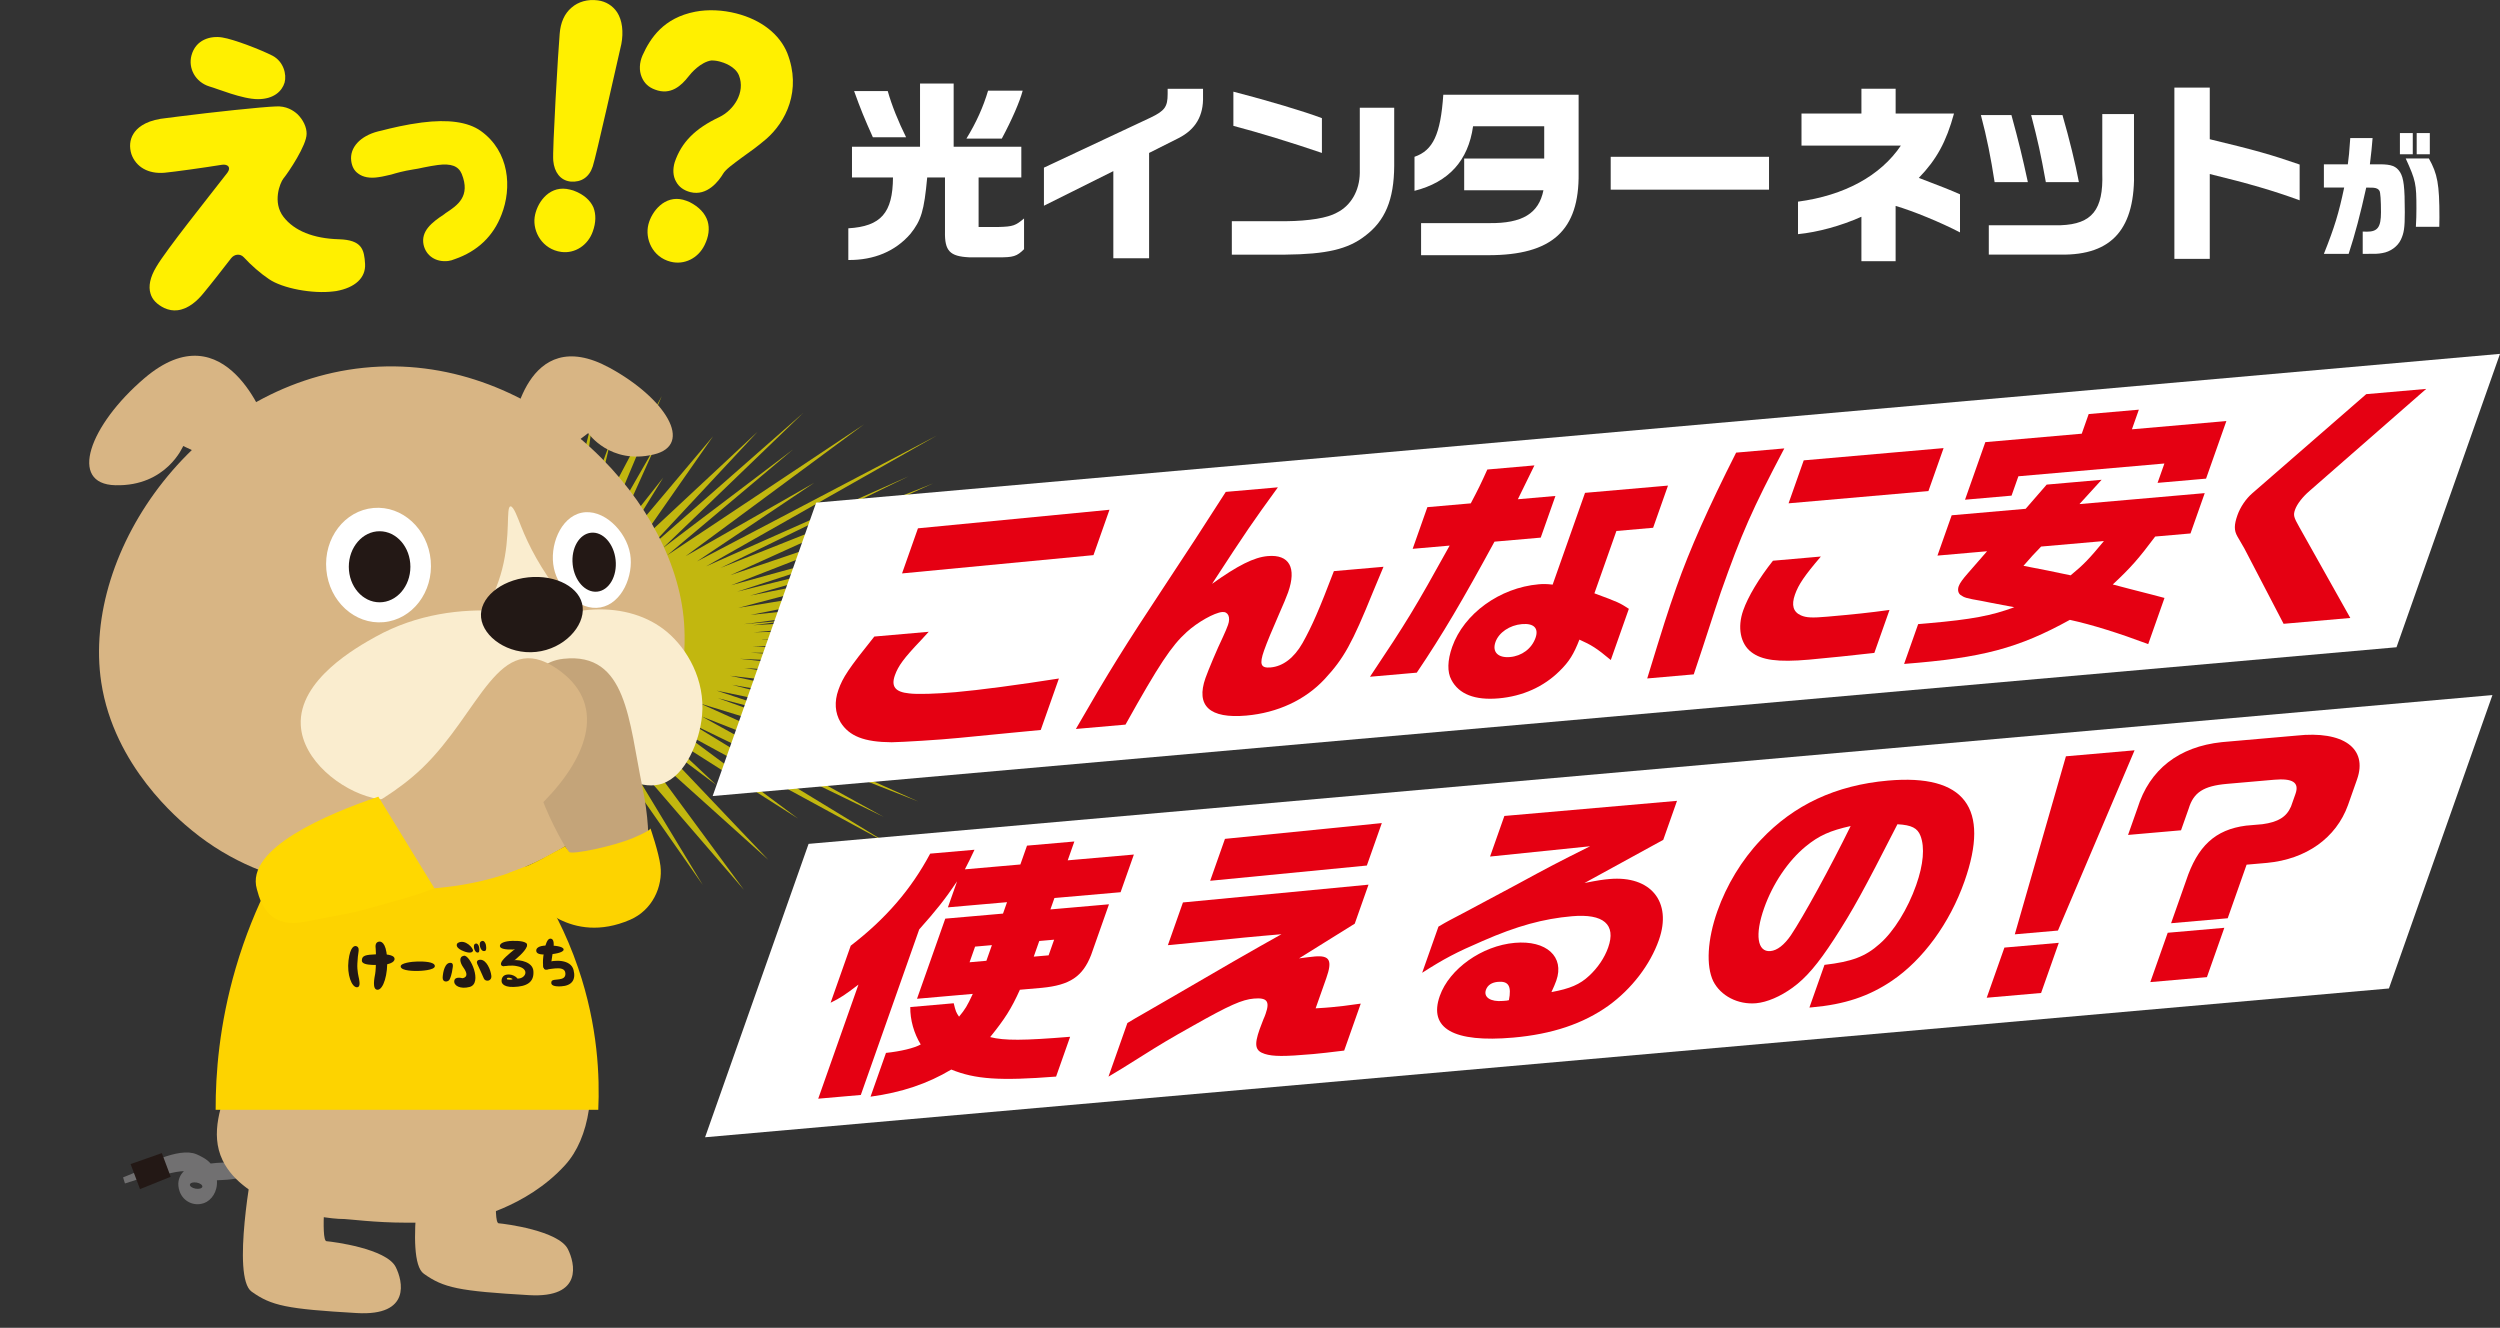 <?xml version="1.0" encoding="UTF-8"?>
<svg xmlns="http://www.w3.org/2000/svg" xmlns:xlink="http://www.w3.org/1999/xlink" viewBox="0 0 1386.29 736.27">
  <rect x="0" y="0" width="1386.29" height="736.27" fill="#333333" stroke="none"/>
  <defs>
    <style>
      .cls-1 {
        fill: none;
      }

      .cls-2 {
        clip-path: url(#clippath);
      }

      .cls-3 {
        fill: #e95513;
      }

      .cls-4 {
        fill: #fff;
      }

      .cls-5 {
        fill: #fff000;
      }

      .cls-6 {
        fill: #ffd800;
      }

      .cls-7 {
        fill: #faedcf;
      }

      .cls-8 {
        fill: #fdd300;
      }

      .cls-9 {
        fill: #d8b584;
      }

      .cls-10 {
        fill: #e50012;
      }

      .cls-11 {
        fill: #c4a479;
      }

      .cls-12 {
        fill: #231815;
      }

      .cls-13 {
        fill: #221815;
      }

      .cls-14 {
        fill: #717071;
      }

      .cls-15 {
        clip-path: url(#clippath-1);
      }

      .cls-16 {
        clip-path: url(#clippath-2);
      }

      .cls-17 {
        mix-blend-mode: screen;
      }

      .cls-18 {
        opacity: .7;
      }

      .cls-19 {
        isolation: isolate;
      }
    </style>
    <clipPath id="clippath">
      <rect class="cls-1" x="227.34" y="168.34" width="423.61" height="380.53"/>
    </clipPath>
    <clipPath id="clippath-1">
      <rect class="cls-1" y="140.23" width="447.44" height="596.03"/>
    </clipPath>
    <clipPath id="clippath-2">
      <path class="cls-1" d="M145.65,453.92h78.62s2.81,0,2.81,0c19.36,.63,38.73,1.27,58.09,1.9,11.68,18.79,25.82,46.02,35.47,80.97,8.51,30.81,10.88,58.04,11.13,78.61h-104.69s-2.81,0-2.81,0H119.58c1.92-43.31,19.07-112.48,26.07-161.47Z"/>
    </clipPath>
  </defs>
  <g class="cls-19">
    <g id="_レイヤー_2" data-name="レイヤー 2">
      <g id="_文字" data-name="文字">
        <g>
          <g class="cls-18">
            <g class="cls-2">
              <g class="cls-17">
                <path class="cls-5" d="M422.65,354.84l134.01-.55-139.43,4.21,98.97,3.84-99.86-.42,167.02,10.95-173.15-7.55,129.22,13.94-126.85-8.87,144.29,21.7-152.15-17.37,124.35,26.12-123.33-21.12,99.72,25.77-108.14-22.55,56.48,18.76-55.76-14.59,116.35,41.67-125.97-38.61,120.77,54.27-119.85-47.05,100.64,55.57-107.1-51.91,110.36,67.21-117.26-63.79,66.52,49.42-79.14-50.35,33.93,31.82-36.89-27.64,65.65,69.08-76.19-68.52,62.63,85.1-71.27-82.72,48.46,80.04-53.23-76.2,19.03,40.22-26.32-41.47,12.52,44.23-18.22-37.99,9.38,59.69-19.67-63.68,.56,51.7-6.65-51.18-1.46,54.5-5.4-54.13-18.21,78.72,8.91-78.59-37.68,95.35,28.66-95.64-40.51,79.47,31.83-80.15-33.19,47.76,25.56-45.92-64.14,87.54,58.02-88.48-80.94,92.07,74.77-96.17-53.09,48.93,44.41-48.08-97.17,78.03,90.37-80.06-68.03,49.49,65.13-53.8-58.67,35.58,49.45-35.94-41.74,22.01,37.24-24.18-89.73,44.37,83.36-47.96-119.32,50.74,110.22-52.47-108.42,39.5,111.71-46.76-127.82,37.93,119.67-40.27-75.13,20.51,72.53-23.59-109.07,23.31,101.56-26.43-94.34,17.53,101.83-23.03-130.2,18.33,123.66-22.14-132.16,14.46,131.11-19.04-92.02,6.08,91.67-9.68-91.32,2.74,91.37-6.26-148.99,1.32,154.39-5.49-126.95-3.71,127.98-.28-156.47-9.75,157.77,6.28-144.54-13.63,136.92,9.11-122.77-17.97,125.82,13.08-84.65-17.23,92.69,13.44-46.43-12.18,49.36,8.99-65.85-19.86,69.09,16.75-133.76-42.65,134.42,37.47-111.87-44.59,121.9,41.5-81.49-40.06,84.68,34.31-76.9-46.62,88.92,47.17-104.92-69.41,104.79,62.83-62.85-47.12,69.7,44.22-55.61-56.4,66.68,55.37-67.6-74.87,76.21,75.06-44.91-64.36,52.88,62.22-41.86-76.19,48.99,71.89-16.88-49.22,22.73,45.5-12.83-48.41,21.05,49.86-3.53-40.72,10.54,37.33,1.49-56.76,7.19,58.74,8.07-55.23-1.06,57.59,17.18-69.37-8.84,64.13,18.29-49.57-12.47,52.4,40.88-77.47-33.85,80.64,30.51-53.22-24.32,53.89,28.46-36.06-22.74,36.87,50.4-59.84-40.94,58.72,65.53-61.13-60.81,65.18,86.27-75.75-77.89,75.01,72.17-54.69-69.77,58.67,109.2-72.65-99.04,73.18,71.37-40.73-65.08,43.63,133.05-69.83-128,72.56,112.34-49.95-104.23,50.78,117.82-46.85-112.34,50.86,114.36-38.79-114.01,44.4,92.89-25.59-89.59,29.16,118.1-29.24-110.96,31.42,81.17-16.24-87.64,23.02,145.24-23.76-138.46,27.69,171.1-18.02-174.75,23.12,27.07-2.39-22.02,3.02,140.56-8.62-140.21,12.53,158.34-4.23-153.62,8.36Z"/>
              </g>
            </g>
          </g>
          <g class="cls-15">
            <g>
              <g>
                <path class="cls-14" d="M138.26,637.46c-3.18,3.84-7.48,6.95-14.1,7.18-2.7,.08-5.16,.28-7.37,.55-2-2.45-5.91-4.32-7.8-5.12-5.05-2.12-12.16-.62-19.61,2.09,0,0-13.45,4.95-12.49,7.35l1.52,3.68c.89,2.08,14.18-2.03,14.18-2.03,3.19-1.19,7.62-1.7,9.39-1.75-.53,.52-1,1.09-1.41,1.69-1.33,1.95-2.54,5.22-.93,9.67,1.98,5.46,7.82,8.28,13.28,6.43,.09-.02,.16-.05,.24-.07,4.11-1.51,7.6-6.33,7.12-12.65,1.02-.07,2.15-.13,3.38-.17,12.54-.43,19.57-5.23,23.25-9.68m-41.61,12.22c.16-.96,1.82-1.43,3.75-1.1,1.91,.35,3.31,1.37,3.15,2.31-.17,.93-1.85,1.41-3.75,1.07-1.92-.34-3.32-1.36-3.15-2.29Z"/>
                <path class="cls-9" d="M172.63,467.41c-18.38,58.56-33.36,100.69-44.68,130.74-5.31,14.08-11.64,30.37-4.53,45.21,11.67,24.37,52.54,32.61,67.53,32.61,1.89,0,17.52,2.01,33.52,2.01,12.41,0,24.81,.15,36.14-2.01,0,0,30.83-5.88,52.68-29.83,27.41-30.03,17-109.29-44.13-180.38-32.18,.55-64.36,1.1-96.53,1.65Z"/>
                <g>
                  <path class="cls-9" d="M276.52,642.26s-3.55,35.81,0,36.08c3.54,.27,33.2,4.08,38.38,14.31,3.84,7.59,8.72,27.3-21.61,25.53-38.93-2.26-47.29-4.03-58.29-11.88-11.32-8.04,.71-71.18,.71-71.18l40.82,7.13Z"/>
                  <path class="cls-9" d="M181.05,652.19s-3.53,35.81,0,36.08c3.53,.27,33.22,4.08,38.38,14.31,3.84,7.59,8.74,27.3-21.61,25.53-38.92-2.26-47.27-4.03-58.29-11.88-11.3-8.04,.72-71.18,.72-71.18l40.8,7.13Z"/>
                </g>
                <path class="cls-8" d="M168.77,456.92c18.5-1,37-2,55.49-3.01h2.81c15.1,1.29,30.2,2.58,45.3,3.88,13.21,13.72,34.92,39.9,48.25,78.99,11.05,32.38,11.96,60.75,11.13,78.61h-104.69s-2.81,0-2.81,0H119.58c-.06-19.86,1.99-47.35,11.13-78.6,10.39-35.55,25.99-62.38,38.06-79.86Z"/>
                <g>
                  <polygon class="cls-14" points="69.29 656.25 87.59 650.37 85.83 645.68 68.24 652.88 69.29 656.25"/>
                  <polygon class="cls-12" points="77.64 659.37 94.66 652.53 89.75 639.41 72.41 645.5 77.64 659.37"/>
                </g>
              </g>
              <g class="cls-16">
                <g>
                  <path class="cls-12" d="M222.18,535.88c-.03-1.85,6.07-2.66,9.39-2.71,3.32-.05,9.52,.11,9.56,2.53s-8.4,2.69-9.48,2.71-9.43,.15-9.47-2.53Z"/>
                  <path class="cls-12" d="M200.65,532.71c-.08-3.02,2.53-3.26,7.6-3.51,5.07-.25,10.45,.03,10.54,2.5,.08,2.11-3.7,3.1-5.53,3.15-1.83,.05-12.54,1.2-12.62-2.14Z"/>
                  <path class="cls-12" d="M209.9,522.2c1.19-.32,4.14-.04,4.75,8.96,.6,9-2.08,17.7-5.29,17.68-3.2-.01-1.67-6.89-1.32-8.86,.6-3.34,.47-12.27,.29-13.81-.18-1.54-.29-3.48,1.57-3.97Z"/>
                  <path class="cls-12" d="M197.55,524.65c-1.04-.33-3.39,.29-4.3,7.98-.93,7.91,1.77,14.7,4.59,14.83,1.84,.08,1.7-2.28,1.27-4.57-.23-1.22-1.17-4.5-.94-8.65,.1-2.73,.44-5.22,.58-6.03,.23-1.35,.41-3.06-1.2-3.57Z"/>
                  <path class="cls-12" d="M323.7,527.03c-.75-.02-2.22,.72-1.6,5.3,.64,4.7,3.53,8.17,5.44,7.79,1.91-.39-.21-3.32-.85-4.57-1.12-2.19-1.56-5.84-1.62-6.65-.07-.82-.22-1.83-1.38-1.86Z"/>
                  <path class="cls-12" d="M250.14,533.94c1.08,.19,1.1,1.52,.91,2.46-.19,.93-.45,4.16-1.74,6.73-.75,1.5-4.01,1.88-3.85-1.14,.16-3.02,1.28-8.63,4.67-8.05Z"/>
                  <path class="cls-12" d="M266.34,532.19c-1.97,.03-2.11,1.33-1.71,2.29,.4,.96,2.49,5.22,3.68,8.12,.79,1.93,4.49,1.67,4.14-1.56-.35-3.23-2.69-8.9-6.11-8.85Z"/>
                  <path class="cls-12" d="M257.28,529.97c3.44-.55,10.44,15.34,3.14,17.31-5.13,1.38-9-.7-8.5-3.49,.46-2.54,4.46-1.36,4.46-1.36,0,0,4.62-.3,.61-5.87-2.05-2.85-2.67-6.08,.29-6.59Z"/>
                  <path class="cls-12" d="M253.92,522.86c-.72,.42-1.6,2.3,1.9,4.03,3.51,1.73,6.01,1.7,6.44,.37,.44-1.32-4.27-6.76-8.34-4.41Z"/>
                  <path class="cls-12" d="M267.35,521.77c1.13-.25,1.79,1.19,1.99,1.83,.2,.64,.67,3.42-.42,3.73-1.68,.47-2.51-1.37-2.75-2.45-.24-1.09-.43-2.74,1.19-3.1Z"/>
                  <path class="cls-12" d="M263.88,523.21c.95-.21,1.52,1.07,1.69,1.64,.17,.57,.58,2.97-.32,3.29-1.26,.46-2.12-1.24-2.33-2.2-.21-.97-.4-2.43,.96-2.73Z"/>
                  <path class="cls-12" d="M277.19,524.6c-.05-1.63,2.65-2.74,6.87-2.87,4.21-.12,8.14,.43,8.19,2.16,.05,1.73-4.23,2.52-7.91,2.63-3.68,.11-7.11-.31-7.15-1.93Z"/>
                  <path class="cls-12" d="M305.51,534.96c-.36,1.61-.99,2.96-3.21,2.59-1.61-.27-1.48-5.66-.5-10.41,.98-4.76,2.06-6.96,3.76-6.63,1.7,.34,1.84,3.25,.98,7.4-.07,.36-.94,6.68-1.03,7.06Z"/>
                  <path class="cls-12" d="M297.35,527.26c-.11-1.45,1.28-2.82,5.53-2.95,4.25-.13,9.6,.4,9.66,2.2,.06,1.8-5.64,2.68-9.35,2.79-3.71,.12-5.71-.36-5.84-2.04Z"/>
                  <path class="cls-12" d="M328.64,526.4c.92-.03,1.76,.74,1.76,3.03,0,2.3-.46,5.17-1.6,5.16-1.15,0-1.58-3.09-1.58-5.09,0-2,.35-3.07,1.42-3.11Z"/>
                  <path class="cls-12" d="M278.07,535.32c-1.17-1.35,1.18-3.85,5.2-7.21,4.02-3.36,7.49-6.11,8.74-4.67,1.24,1.44-2.38,5.42-5.89,8.35-3.51,2.93-6.88,4.87-8.05,3.53Z"/>
                  <path class="cls-12" d="M302.74,533.78c4.8-1.66,13.79-1.9,15.31,4.11,1.42,5.58-1.13,8.72-6.87,9.05-3.54,.21-6.15-.41-5.37-2.69,.72-2.1,8.18,.42,7.7-4.66-.48-5.08-10.6-1.1-11.58-2.23-1.11-1.29-.83-3.02,.81-3.59Z"/>
                  <path class="cls-12" d="M320.55,533.66c-.61-.72,.77-2.2,1.77-2.65,.99-.45,10.65-4.59,11.96-.41,1.27,4.05-1.48,5.39-2.68,4.98-1.36-.47,.16-2.27-.44-3.09-.81-1.12-2.09-.4-2.72-.32-.62,.07-6.69,2.91-7.9,1.5Z"/>
                  <path class="cls-12" d="M347.21,521.05c2.82,.25-.18,5.32-.74,6.42-.56,1.1-4.3,11.02-5.17,16.02-.38,2.16-1.78,2.68-2.81,2.33-2.88-.97,.86-25.49,8.73-24.77Z"/>
                  <path class="cls-12" d="M343.21,535.42c1.28-1.02,3.5-3.96,6.51-.71,3,3.25,2.37,7.91,5.94,4.78,3.57-3.13,4.33,.88,3.83,2.1-.57,1.41-5.35,7.48-9.69,2.95-4.34-4.53-2.11-6-4.48-6.06-2.36-.06-3.82,6.2-4.59,6.39-.76,.19,2.48-9.44,2.48-9.44Z"/>
                  <path class="cls-12" d="M368.38,539.04c-1.64-1.59-4.53-1.26-6.12,.38-1.59,1.64-1.02,4.33,.62,5.92,1.64,1.59,4,1.18,5.59-.46,1.59-1.64,1.55-4.26-.09-5.84Zm-2.28,3.86c-.62,.64-1.62,.68-2.23,.09-.61-.59-.6-1.59,.02-2.23,.62-.64,1.62-.68,2.23-.09,.61,.6,.6,1.6-.02,2.24Z"/>
                  <path class="cls-12" d="M295.77,538.4c-.41-4.91-7.12-6.24-10.99-5.97-5.51,.39-6.59,3.27-5.8,3.32,1.15,.07,4.46-.76,7.75,.01,7.39,1.34,4.76,7.1,.16,6.86-.85-1.37-2.93-2.13-4.23-2.23-4.83-.36-4.54,3.46-4.53,3.74,0,.28,.16,3.34,6.66,3.15,7.28-.21,11.5-2.55,10.98-8.88Zm-13.23,4.85c-.85,.02-1.48-.13-1.49-.46-.01-.34,.21-.6,1.07-.62,.86-.02,2.23,.65,2.11,.79-.16,.21-.83,.27-1.69,.29Z"/>
                </g>
              </g>
              <path class="cls-9" d="M379.01,341.87c-7.17-68.74-85.17-147.43-177.42-137.92-91.12,9.39-156.63,100.77-145.44,174.47,7.07,46.58,43.28,76.33,50.22,82.03,43.75,35.94,94.78,33.93,120.35,32.93,18.07-.71,49.3-2.31,82.55-21.66,11.67-6.79,36.56-21.7,53.7-52.44,16.89-30.29,17.78-60.78,16.05-77.4Z"/>
              <path class="cls-9" d="M284.13,238.05s7.25-59.4,53.72-34.2c31.08,16.86,47.26,42.8,24.66,48.16-24.27,5.82-36.35-11.84-36.35-11.84l-20.43,15.47-21.59-17.59Z"/>
              <path class="cls-9" d="M147.62,235.02s-22.09-64.16-67.65-25.2c-30.46,26.06-42.26,58.66-15.94,59.25,28.33,.7,37.55-21.75,37.55-21.75l26.35,12.31,19.7-24.61Z"/>
              <path class="cls-4" d="M180.96,315.93c1.55,17.48,15.75,30.51,31.76,29.08,15.94-1.42,27.67-16.74,26.12-34.22-1.55-17.5-15.8-30.53-31.74-29.11-16.01,1.42-27.69,16.75-26.14,34.25Z"/>
              <path class="cls-12" d="M193.42,314.29c0,10.9,7.65,19.7,17.08,19.7,9.42,0,17.07-8.8,17.07-19.7,0-10.87-7.65-19.71-17.07-19.71-9.43,0-17.08,8.84-17.08,19.71Z"/>
              <path class="cls-4" d="M307.15,315.12c2.51,11.61,13.87,23.88,25.83,21.71,11.97-2.17,18.46-17.71,16.46-29.59-2.18-12.92-15.06-25.52-27.07-22.89-11.7,2.56-17.86,18.55-15.21,30.76Z"/>
              <path class="cls-3" d="M254.46,418.77c3.84-13.16,9.67-15.48,11.87-26.15,1.1-5.34,1.05-11.62-1.14-18.94l19.2-2.03,5.87-.62,19.19-2.03c2.9,3.94,7.42,11.17,9.54,21.26,.65,3.12,3.3,17.09-3.06,32.35-7.46,17.91-27.43,37.92-44.95,33.39-8.17-2.12-15.44-9.48-17.96-17.65-2.2-7.12-.35-13.45,1.44-19.57Z"/>
              <g>
                <path class="cls-7" d="M282.34,355.39c29.45,55.15,64.16,86.22,84.96,79.14,12.91-4.4,20.66-23.55,21.99-37.7,1.89-20.05-8.42-37.07-19.22-46.24-21.18-17.99-57.77-17.22-87.74,4.81Z"/>
                <path class="cls-7" d="M325.11,348.43c-34.29,65.5-82.15,102.73-118.53,93.97-17.64-4.25-38.72-20.78-39.79-40.25-1.39-25.2,31.4-43.45,41.36-48.99,46.36-25.8,98.43-11.02,116.97-4.74Z"/>
              </g>
              <path class="cls-7" d="M295.27,344.77c9.97,2.12,17.73-1.58,18.95-6.31,.14-.55,.81-3.5-2.4-7.68-12.04-15.12-18.81-28.66-22.84-38.86-1.85-4.67-4.21-11.41-5.94-11.12-2.59,.44,.25,15.96-4.58,34.77-2.38,9.26-5.88,16.47-8.55,21.22-4.04,.97-5.96,5.07-4.89,7.82,1.08,2.77,5.33,4.5,8.98,2.4l21.27-2.25Z"/>
              <path class="cls-13" d="M266.77,342.49c-1.13-10.69,10.57-20.7,26.12-22.34,15.56-1.64,29.08,5.7,30.21,16.39,1.13,10.69-10.29,23.32-25.84,24.96-15.55,1.64-29.36-8.32-30.49-19.01Z"/>
              <path class="cls-12" d="M317.55,312.98c.94,9.04,7.03,15.78,13.61,15.1,6.57-.68,11.15-8.53,10.21-17.57-.94-9.02-7.03-15.79-13.6-15.11-6.57,.68-11.15,8.56-10.21,17.58Z"/>
              <path class="cls-11" d="M357.24,485.68s5.76-16.58-1-49.16c-7.63-36.71-8.52-75.02-43.74-71.22-41.49,4.47-17.15,90.28,18.08,127.36,21.29,22.41,26.66-6.97,26.66-6.97Z"/>
              <path class="cls-8" d="M315.64,472.44c1.31,1.61,24.25-3.05,35.34-7.74,11.09-4.69,9.66-5.51,9.66-5.51,0,0,4.69,13.53,5.59,20.95,1.4,11.58-4.51,24.56-16.81,29.88-33.27,14.39-53.37-11.14-53.37-11.14l-13.97-14.79,11.15-4.27c.12-.04,6.45-3.02,8.85-4.42l11.23-6.1,2.32,3.13Z"/>
              <g>
                <path class="cls-9" d="M167.69,463.73s39.98-12.35,66.52-37.89c32.24-31.02,42.13-77.06,74.49-55.11,55.56,37.68-38.65,116.73-107.56,126.9-39.25,5.77-33.44-33.9-33.44-33.9Z"/>
                <path class="cls-6" d="M170.34,510.9c10.48-2.18,24.35-4.38,31.23-6.36,15.7-4.52,27.26-7.18,39.31-11.99l-31.08-50.79c-28.33,9.63-73.92,28.74-67.36,51.3,2.47,9.62,7.79,22.26,27.9,17.83Z"/>
              </g>
            </g>
          </g>
          <g>
            <path class="cls-5" d="M202.44,146.38c.42,7.63-5.46,13.13-16.01,15.02-.36,.05-.9,.11-1.44,.18-11.7,1.49-28.38-1.69-35.8-6.78-4.6-3.07-9.94-7.7-13.98-12.12-2.12-2.29-5.34-1.7-7.06,.53-4.24,5.48-10.68,13.8-15.44,19.52-3.16,3.88-8.06,8.52-14.18,9.3-2.52,.32-4.95-.1-7.47-1.24-4.1-2.04-6.63-4.64-7.6-7.99-1.25-4.05-.25-9.11,3.23-14.86,5.4-9.28,28.61-38.21,39.44-52.21,2.18-3.02,.12-4.77-2.94-4.38-10.57,1.71-26.75,3.95-31.99,4.44-8.87,.76-15.76-3.11-18.32-10.29-1.22-3.87-1.01-7.92,1.12-11.3,1.82-2.97,5.9-6.79,15.04-8.32,2.7-.34,6.12-.78,10.26-1.31,18.36-2.34,45.6-5.26,53.61-5.55,5.81-.37,9.79,2.23,12.07,4.32,3.13,3.08,5.12,7.21,5.04,10.88,.06,6.21-9.92,21.2-12.93,24.87-1.73,2.23-6.2,13.04,.14,21.2,5.91,7.66,16.52,11.98,30.66,12.38,12.85,.38,14.08,5.71,14.55,13.69ZM106.16,30.79c2.34-8.89,10.66-11.05,17.01-10.03,6.53,1,21.73,6.93,27.99,10.15,6.08,3.25,7.9,10.33,6.65,14.88-1.41,4.75-5.97,9.17-14.74,9.19-8.78,.02-22.7-5.89-26.86-7.01-7.99-2.46-11.91-10.19-10.05-17.19Z"/>
            <path class="cls-5" d="M278.11,119c-4.52,11.92-13.32,20.35-25.94,24.7-1.21,.52-2.45,.86-3.53,1-6.84,.87-12.43-2.81-13.77-9.04-1.5-7.49,4.47-12.27,11.39-16.81l.83-.66c6.58-4.31,14-9.28,8.93-21.8-1.83-4.34-5.86-5.84-13.24-4.9-2.52,.32-5.2,.84-7.87,1.37-1.96,.43-3.91,.86-5.89,1.12-5.38,.87-8.91,1.87-12.08,2.82-2.5,.5-4.43,1.11-6.95,1.43-4.84,.8-8.78,.02-11.41-2.02-2.21-1.55-3.43-3.95-3.82-7.01-.94-7.38,5.01-13.81,14.93-16.35l1.78-.41c5.49-1.43,13.83-3.41,22.47-4.51,14.58-1.86,25.56-.33,32.6,4.63,16.09,11.49,17.38,31.62,11.58,46.44Z"/>
            <path class="cls-5" d="M329.07,115.03c1.49,3.86,1.41,8.43-.35,13.32-2.7,7.69-9.93,12.38-17.48,11.35-10.43-1.42-15.88-11.14-14.77-19.23,1.01-7.37,7.28-17.13,17.71-15.71,1.26,.17,2.49,.52,3.73,.87,5.58,2.04,9.35,5.3,11.17,9.4Zm15.46-90.54c-2.25,9.76-13.97,62.18-15.84,67.79-1.91,5.96-6.33,8.84-12.13,8.42l-.54-.07c-5.21-.71-8.65-5.03-9.23-11.51-.57-5.21,2.79-62.06,3.56-70.38,.47-6.16,2.62-11.18,6.55-14.49,3.75-3.33,9.08-4.8,14.65-4.04,4.49,.61,8.2,2.95,10.64,6.58,2.88,4.42,3.64,10.93,2.34,17.72Z"/>
            <path class="cls-5" d="M424.77,77.17c-4.55,3.9-9.14,7.22-13.25,10.1-4.86,3.63-9.18,6.65-10.56,9.1-2.31,3.91-8.81,12.54-18.13,10.17-3.69-.94-6.37-2.93-7.89-5.76-1.83-3.09-1.95-7.05-.79-10.87,3.75-11.03,11.31-18.65,24.71-24.97,8.11-3.92,14.54-13.71,10.93-23.05-2.04-5.2-8.81-7.3-10.74-7.79-2.11-.54-3.78-.59-4.53-.59-6.03,.9-11.34,7.03-12.76,8.92-3.9,5-9.82,10.6-18.52,7.26-3.6-1.29-6.01-3.59-7.4-6.94-1.52-3.57-1.33-8.01,.45-12.05,4.31-9.57,11.67-20.8,29.2-24.2,7.09-1.38,15.23-.99,22.79,.94,13.89,3.54,24.02,11.55,28.28,22,8.05,20.59-.75,38.19-11.79,47.73Zm-32.38,45.48c1.21,4.05,.62,8.58-1.69,13.24-3.55,7.33-11.27,11.17-18.83,9.24-10.2-2.6-14.33-12.83-12.31-20.74,1.84-7.21,9.01-16.24,19.2-13.64,1.23,.31,2.42,.8,3.6,1.29,5.31,2.67,8.68,6.33,10.03,10.61Z"/>
          </g>
          <g>
            <path class="cls-4" d="M472.44,98.42v-17.04h37.73V46.33h18.65v35.05h37.52v17.04h-23.69v27.44h11.26c7.83-.21,9.22-.75,13.94-4.72v17.04c-3.97,3.97-6,4.61-14.47,4.5h-16.08c-10.61-.54-13.51-3.54-13.29-14.26v-30.01h-9.86c-1.71,18.54-3.32,23.8-9.33,31.3-8.36,9.65-20.15,14.58-34.41,14.47v-17.58c18.12-1.07,24.65-8.58,24.76-28.19h-22.73Zm11.58-22.3c-4.72-10.5-6.86-15.76-10.4-25.62h18.65c2.14,7.72,6,17.26,10.18,25.62h-18.44Zm83.07-25.83c-1.61,6.11-6,16.19-11.58,26.58h-19.62c5.47-8.9,9.43-17.79,12.01-26.58h19.19Z"/>
            <path class="cls-4" d="M578.88,92.96l59.17-27.76c7.82-3.75,9.43-6,9.43-13.08v-2.89h19.62v4.18c.32,10.72-4.07,18.33-13.51,23.15l-16.4,8.25v58.42h-19.83v-48.34l-38.48,19.19v-21.12Z"/>
            <path class="cls-4" d="M773.11,59.73v32.27c-.11,18.76-5.04,30.55-16.29,38.91-9.43,7.29-21.33,10.08-44.06,10.29h-29.69v-18.54h30.01c12.76-.11,23.15-1.82,28.19-4.72,7.83-3.86,12.65-12.22,12.76-22.08V59.73h19.08Zm-89.18-8.9c19.08,4.93,39.55,11.04,49.09,14.69v19.29c-16.61-5.68-35.16-11.36-49.09-15.01v-18.97Z"/>
            <path class="cls-4" d="M875.37,52.54v43.41c.43,31.84-14.69,45.56-50.06,45.56h-37.3v-17.79h37.84c18.33,.21,27.44-5.36,30.01-18.22h-43.95v-17.58h44.38v-17.9h-39.45c-2.68,19.08-13.51,30.98-32.48,35.8v-18.87c10.29-3.54,14.47-12.43,15.97-34.41h75.04Z"/>
            <path class="cls-4" d="M980.95,86.95v18.22h-87.79v-18.22h87.79Z"/>
            <path class="cls-4" d="M997.03,111.82c25.73-3.43,45.77-14.36,57.03-31.09h-55.1v-17.79h33.23v-13.72h18.97v13.72h32.37c-4.29,15.76-9.75,25.62-19.51,35.7,11.9,4.5,18.54,7.18,22.83,9.11v21.12c-10.5-5.47-25.83-11.79-35.7-14.69v30.66h-18.97v-24.65c-11.25,5.04-24.23,8.58-35.16,9.65v-18.01Z"/>
            <path class="cls-4" d="M1115.37,63.8c4.07,14.9,6.11,23.26,9.11,37.2h-18.44c-2.04-13.29-4.29-24.76-7.61-37.2h16.94Zm67.96-.54v31.09c.96,32.37-12.01,47.27-40.63,46.84h-39.88v-16.29h39.88c17.37-.64,23.69-8.58,23.05-28.73V63.26h17.58Zm-39.66,.54c3.86,13.4,7.18,27.01,9.11,37.2h-18.33c-2.89-15.97-4.39-22.73-8.15-37.2h17.37Z"/>
            <path class="cls-4" d="M1225.35,48.58v28.62c24.98,6,34.09,8.58,49.84,14.04v19.83c-14.36-5.25-27.87-9.22-49.84-14.58v47.06h-19.62V48.58h19.62Z"/>
            <path class="cls-4" d="M1301.91,91.11c.6-4.43,.75-6,1.35-14.56h12.38c-.45,5.7-.67,7.58-1.5,14.56h5.48c6.45,0,9.15,1.05,11.25,4.35,2.03,3.3,2.63,8.25,2.63,22.21,0,8.63-.45,11.55-2.18,15.23-1.8,3.83-5.93,6.75-10.28,7.43-2.55,.45-3,.45-10.88,.45v-12.38c1.05,.07,1.88,.07,2.33,.07,6,0,7.8-2.55,7.8-10.8,0-6.38-.3-10.95-.83-11.85-.6-1.05-1.65-1.58-3.45-1.73q-.6-.08-3.9-.08c-3.23,14.63-6.23,26.03-9.75,36.76h-13.73c5.93-14.86,8.25-22.51,11.25-36.76h-11.25v-12.9h13.28Zm36.01-17.33v11.78h-7.13v-11.78h7.13Zm8.93,14.1c4.8,8.55,5.85,14.33,5.85,32.64l-.08,5.25h-12.98c.23-4.28,.3-6.45,.3-10.13,0-13.81-.38-15.53-5.93-27.76h12.83Zm.52-14.1v11.78h-7.28v-11.78h7.28Z"/>
          </g>
          <g>
            <polygon class="cls-4" points="1328.9 358.91 395.18 441.42 452.57 278.72 1386.29 196.22 1328.9 358.91"/>
            <polygon class="cls-4" points="1324.7 548.12 390.98 630.63 448.37 467.94 1382.09 385.43 1324.7 548.12"/>
            <g>
              <path class="cls-10" d="M514.99,350.33c-1.45,1.55-2.9,3.11-4.41,4.81-9.33,9.8-12.49,14.07-14.36,19.36-2.18,6.18,.2,9.25,7.92,10,4.45,.61,15.44,.22,25.69-.68,13.05-1.14,35.18-4.08,57.35-7.58l-10.07,28.54-16.68,1.6-28.7,2.8c-10.46,1.06-31.39,2.32-37.3,2.41-15.18-.1-23.52-3.36-28.33-11.07-3.1-5.29-3.52-11.38-1.18-18,2.44-6.91,5.65-11.76,19.91-29.55l30.15-2.64Zm100.23-67.66l-8.87,25.16-106.15,10.14,8.82-25.01,106.2-10.29Z"/>
              <path class="cls-10" d="M708.61,270.23c-14.36,19.79-17.11,23.74-36.5,53.52,14.3-10.23,23.27-14.73,30.88-15.39,11.97-1.05,16.11,6.43,11.28,20.12-.73,2.06-2.91,7.38-4.93,11.84-3.94,9.04-6.8,15.85-8.4,20.41-2.7,7.65-1.82,9.85,3.62,9.38,6.84-.6,13.01-5.27,17.72-13.53,5.29-9.45,9.28-18.64,17.38-39.88l27.51-2.41c-2.7,6.37-4.93,11.84-5.81,13.91-11.62,28.68-16.19,36.92-26.86,48.4-10.68,11.48-26.02,18.67-43.42,20.2-20.36,1.78-28.07-5.39-22.62-20.83,1.56-4.41,6.33-15.81,9.7-22.81,1.19-2.53,2.28-5.19,2.8-6.66,1.51-4.27,.06-7.42-3.21-7.13-4.35,.38-13.73,5.62-19.74,11.14-8.4,7.58-15.45,18.18-33.91,51.3l-27.51,2.41c18.31-31.83,26.97-45.7,49.57-79.91,15.56-23.6,17.47-26.48,33.55-51.55l28.91-2.53Z"/>
              <path class="cls-10" d="M815.57,279.12c4.04-7.63,5.71-11.05,9.18-18.77l26.11-2.28c-6.07,12.51-6.48,13.26-9.18,18.77l20.83-1.82-8.15,23.1-25.64,2.24c-17.58,32.34-28.88,51.58-43.09,72.64l-25.95,2.27c20.74-31.04,24.73-37.67,44.18-72.73l-20.51,1.79,8.15-23.1,24.09-2.11Zm63.36-5.83l46-4.02-8.25,23.39-20.36,1.78-12.2,34.57c13.46,4.95,14.09,5.33,19.11,8.59l-10.02,28.39c-8.03-6.71-10.77-8.33-17.4-11.31-3.11,7.97-5.65,12.19-10.94,17.35-8.81,8.76-20.47,14.05-33.84,15.22-13.21,1.16-22.07-2.35-26.2-10.25-2.38-4.35-2.22-10.78,.43-18.29,6.49-18.39,26.33-32.82,47.94-34.71,2.49-.22,4.3-.23,7.77,.18l17.96-50.9Zm-49.68,82.77c-1.92,5.44,1.39,8.86,8.07,8.28,6.53-.57,12.02-4.62,14.15-10.65,1.87-5.3-.88-8.19-7.56-7.61-6.84,.6-12.8,4.68-14.67,9.98Z"/>
              <path class="cls-10" d="M989.43,248.65c-17.74,33.63-23.75,47.28-35.17,79.64q-1.25,3.53-10.02,30.53l-5.03,15.13-25.8,2.26c8.88-29.01,11.37-36.93,16.2-50.61,7.42-21.04,17.64-44.03,33.1-74.61l26.73-2.34Zm20.27,59.96c-8.97,10.48-12.39,15.48-14.36,21.08-2.08,5.88-.99,9.64,3.31,11.55,3,1.31,6.27,1.45,14.66,.71,14.45-1.26,23.36-2.19,34.45-3.73l-8.41,23.83c-8.81,1.06-28.65,3.08-36.26,3.74-17.25,1.51-26.16,.29-31.96-4.19-6.06-4.6-7.81-13.72-4.49-23.13,2.7-7.65,8.61-17.58,16.49-27.54l26.58-2.33Zm68.05-60.13l-8.41,23.83-77.55,6.79,8.41-23.83,77.55-6.79Z"/>
              <path class="cls-10" d="M1082.23,285.73l41.03-3.59,11.66-13.42,30.46-2.67-12.29,13.48,69.47-6.08-7.89,22.36-19.58,1.71c-9.12,12.2-13.69,17.45-23.53,26.58l9.79,2.57,12.01,3.08,6.89,1.82-9.03,25.6c-16.37-6.12-31.28-10.81-43.45-13.45-28.6,15.76-48.55,21.07-91.91,24.44l7.79-22.07,6.06-.53c23.47-2.05,34.76-4.18,47.25-8.84-13.57-2.52-15.23-2.94-18.33-3.53-8.24-1.42-9.32-1.75-11.5-3.27-1.29-1.03-1.71-2.84-.98-4.9,.57-1.62,2.33-4.05,5.08-7.15q8.55-9.73,10.63-12.19l-27.51,2.41,7.89-22.36Zm72.14-45.24l3.84-10.89,27.82-2.43-3.84,10.89,52.37-4.58-11.26,31.93-26.89,2.35,3.79-10.74-80.97,7.08-3.79,10.74-25.8,2.26,11.26-31.93,53.46-4.68Zm-22.52,62.57c-4.51,4.67-5.23,5.45-9.8,10.7,11.29,2.15,15.64,3.05,26.16,5.27,7.2-5.91,10.31-9.17,18.45-19.01l-34.81,3.05Z"/>
              <path class="cls-10" d="M1345.37,215.65l-64.68,56.56c-3.89,3.33-6.95,7.31-8.04,10.4-1.09,3.09-.73,4.2,2.33,9.64l28.3,50.42-36.99,3.24-21.73-41.73-3.93-6.79c-1.86-3.26-1.81-6.4,.06-11.7,1.61-4.56,4.72-9.11,8.19-12.12l63.23-55.01,33.26-2.91Z"/>
              <path class="cls-10" d="M540.38,471.18c-2.49,5.35-2.9,6.1-5.34,10.88l30.77-2.69,3.68-10.45,26.26-2.3-3.68,10.45,36.68-3.21-7.37,20.89-36.68,3.21-2.23,6.33,32.48-2.84-9.91,28.1c-4.67,11.96-11.77,16.71-27.21,18.21l-12.28,1.07c-4.82,10.69-8.45,16.28-16.49,26.25,7.87,2.02,18.44,1.95,44.34-.17l-7.78,22.07c-31.29,2.45-44.81,1.5-58.12-3.9-13.16,7.85-27.36,12.66-44.77,15.04l8.56-24.27c8.13-.85,15.7-2.66,19.27-4.68-3.73-6.09-5.9-13.6-5.79-20.74l24.09-2.11c1.03,4.33,1.34,5.16,2.95,7.44,3.42-4.15,4.46-5.81,7.62-12.64l-30.93,2.71,15.67-44.43,32.02-2.8,2.23-6.33-32.79,2.87,5.09-14.42c-6.95,10.3-11.51,15.98-21,26.65l-32.38,91.8-23.62,2.07,22.31-63.26c-7.41,5.64-9.79,7.27-15.44,10.05l11.16-31.63c19.43-14.96,33.43-31.16,44.06-51.05l24.56-2.15Zm6.59,61.59l3.06-8.68-9.33,.82-3.06,8.68,9.33-.82Zm34.5-3.02l3.06-8.68-8.24,.72-3.06,8.68,8.24-.72Z"/>
              <path class="cls-10" d="M655.98,500.42l102.88-9.86-7.63,21.63-30.89,19.24c3.31-.43,6.94-.89,8.65-1.04,8.39-.73,9.94,2.12,6.47,11.98l-5.92,16.77c3.83-.19,6.94-.47,8.81-.63,4.66-.41,8.13-.85,16.21-1.99l-9.19,26.04c-8.5,1.03-12.9,1.56-17.25,1.94-16.16,1.41-22.17,1.37-26.78-.08-5.28-1.68-6.01-4.75-2.84-13.72l2.08-5.46c.57-1.19,1.04-2.51,1.24-3.1,2.44-6.92,.78-9.05-6.52-8.41-6.53,.57-13.47,3.6-33.78,15.08-12.96,7.26-17.72,10.11-29.54,17.56q-10.68,6.78-17.31,10.64l10.48-29.72c3.63-2.17,6.12-3.67,6.84-4.02,5.13-3.02,10.42-6.04,15.7-9.07,29.02-16.94,47.73-27.7,62.91-36.16l-10.41,.91c-6.37,.56-8.55,.75-38.23,3.77l-14.35,1.4,8.35-23.69Zm110.26-44.01l-8.3,23.54-86.88,8.46,8.2-23.25,86.98-8.75Z"/>
              <path class="cls-10" d="M826.26,474.97l7.94-22.51,95.73-8.38-7.63,21.63-43.68,23.93c7.62-1.52,10.46-1.91,13.88-2.21,22.85-2,34.85,12.64,27.38,33.82-4.88,13.83-15.14,27.13-27.89,36.37-14.1,10.07-31.35,15.86-52.95,17.75-32.95,2.88-47.03-5.01-40.65-23.11,5.29-15.01,23.38-27.85,41.56-29.44,17.56-1.54,27.71,7.7,23.04,20.94-.52,1.47-1.56,3.99-2.7,6.37,10.31-1.9,15.8-4.23,20.99-9.11,4.72-4.4,8.45-9.86,10.47-15.6,4.52-12.8-2.53-18.89-20.09-17.35-15.85,1.39-30.51,5.38-49.58,13.75-14.56,6.26-21.4,9.86-33.47,17.61l9.03-25.6c1.55-.99,5.86-3.36,6.22-3.54,6.06-3.1,12.23-6.49,18.34-9.73,4.25-2.23,10.93-5.8,18.19-9.72,19.74-10.71,21.97-11.9,41.35-21.58l-55.48,5.71Zm10.46,79.64c1.51-7.69-.15-10.68-6.05-10.16-3.42,.3-5.75,1.79-6.69,4.43-1.45,4.12,2.58,6.76,9.42,6.16l1.4-.12,.62-.05,1.3-.26Z"/>
              <path class="cls-10" d="M1011.71,535.03c15.08-1.75,22.69-4.55,30.62-11.66,7.83-6.82,15.55-19.33,20.22-32.57,4.05-11.48,4.83-20.95,2.4-27.3-1.66-4.28-4.81-6-12.79-6.44-18.98,37.16-24.53,47.34-35.11,63.67-8.92,13.75-15.61,21.61-23.07,26.97-6.69,4.86-14.15,8.08-20.21,8.61-10.1,.88-19.63-4.13-23.72-12.18-4.09-8.48-3.3-23.09,2.25-38.84,5.09-14.42,13.49-28.41,24.01-39.46,18.35-19.57,41.77-30.46,70.68-32.99,42.43-3.71,56.71,15.14,42.34,55.89-8.2,23.24-23.03,43.51-40.23,55.13-12.85,8.68-26.32,13.14-44.35,14.72l-1.4,.12,8.36-23.69Zm-10.42-65.67c-9.74,7.98-18.3,20.71-23.07,34.24-5.19,14.71-3.8,24.43,3.51,23.79,3.73-.33,7.67-3.38,11.4-8.84,6.69-10,21.78-37.41,33.09-60.5-11.45,2.57-17.51,5.24-24.92,11.31Z"/>
              <path class="cls-10" d="M1141.63,522.81l-9.81,27.81-30.15,2.64,9.81-27.81,30.15-2.64Zm42.03-106.76l-42.49,99.96-23.93,2.09,28.35-98.72,38.08-3.33Z"/>
              <path class="cls-10" d="M1235.29,509.19l-31.39,2.75,8.3-23.54c6.33-19.23,16.18-28.36,33.22-30.57l9.17-.8c8.7-1.19,13.31-4.02,15.81-9.79l2.49-7.06c2.23-6.33-1.6-8.7-11.86-7.8l-26.11,2.28c-13.05,1.14-18.55,4.76-21.25,13.69l-4.26,12.06-29.37,2.57,5.24-14.86c6.64-21.4,22.87-34.08,46.8-36.6l41.34-3.62c26-2.85,39.67,7.08,33.6,24.29l-5.03,14.27c-6.59,18.26-23.23,29.98-44.88,32.02l-11.34,.99-10.48,29.72Zm-33.26,8.04l31.39-2.75-9.65,27.36-31.39,2.75,9.65-27.36Z"/>
            </g>
          </g>
        </g>
      </g>
    </g>
  </g>
</svg>